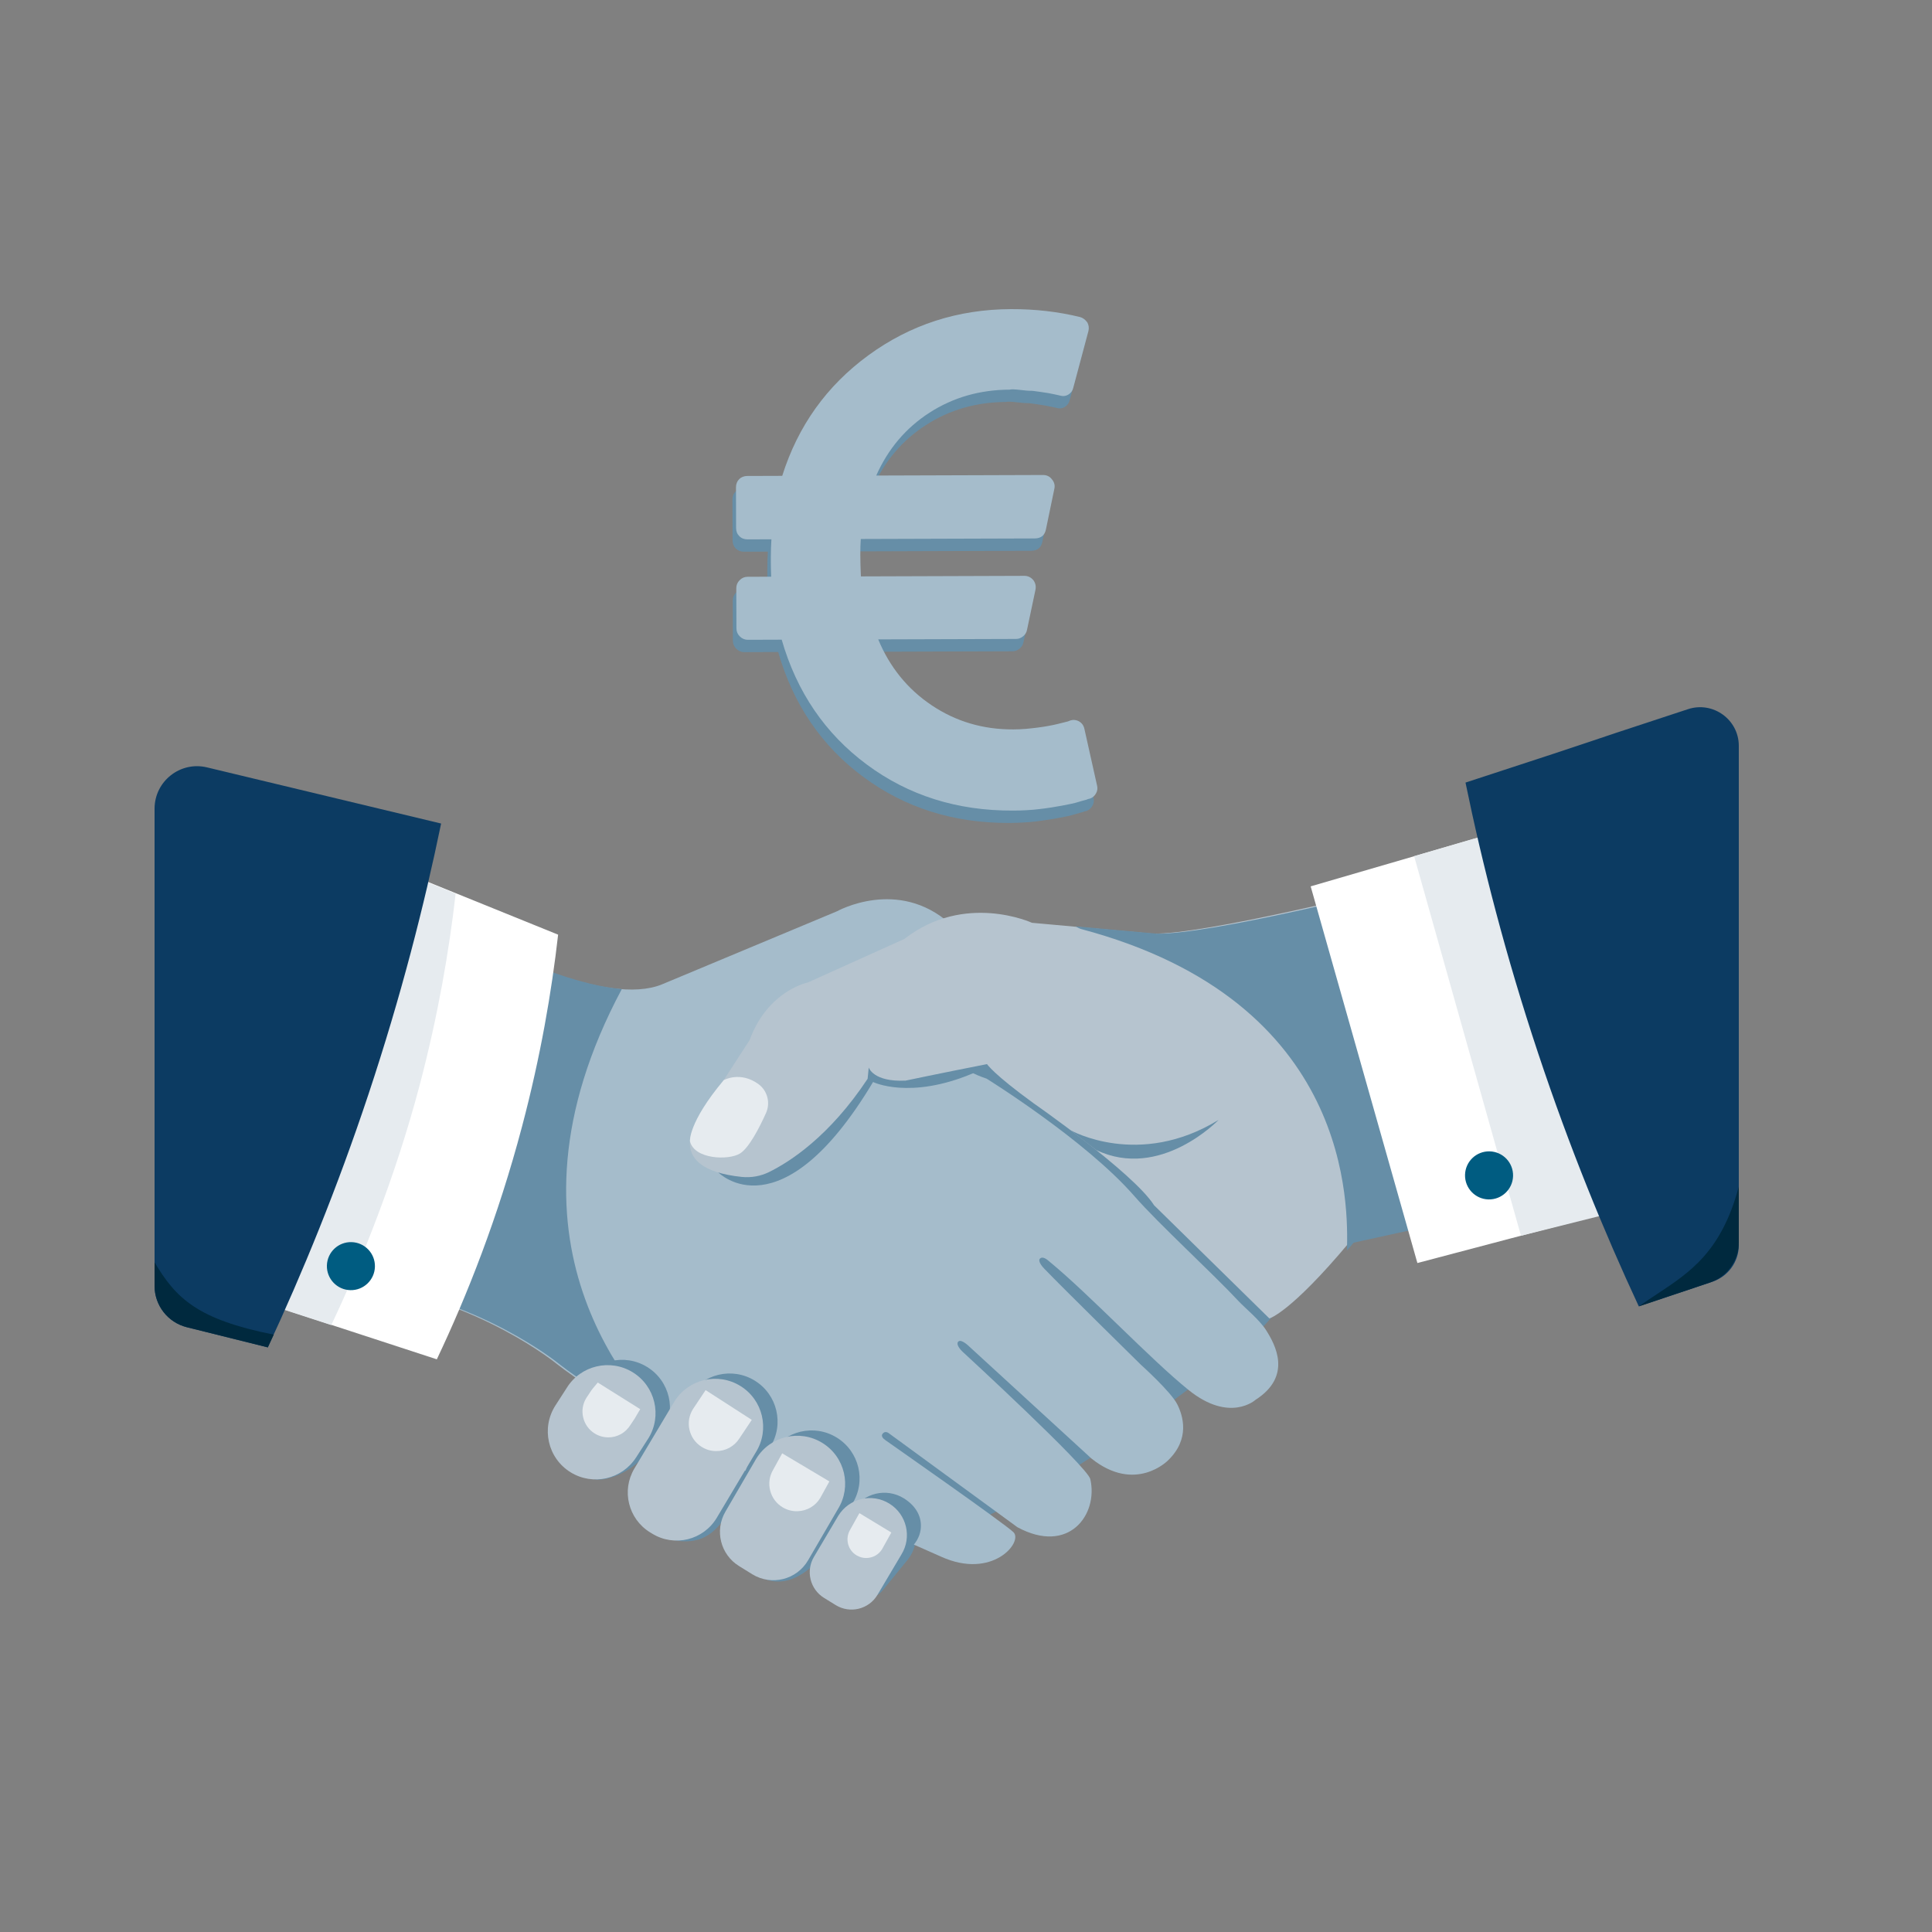 <svg width="50" height="50" viewBox="0 0 50 50" fill="none" xmlns="http://www.w3.org/2000/svg">
<rect x="0" y="0" width="50" height="50" fill="#808080" stroke="none"/>
<path fill-rule="evenodd" clip-rule="evenodd" d="M17.284 39.82L17.308 38.716C16.983 38.376 17.02 37.81 17.391 37.445L18.047 36.798C18.493 36.372 19.165 36.352 19.55 36.754C19.935 37.156 19.886 37.828 19.441 38.254L18.924 38.985C18.698 39.417 18.305 40.114 17.284 39.82Z" fill="#668EA7"/>
<path fill-rule="evenodd" clip-rule="evenodd" d="M22.211 41.327L21.306 40.983C21.081 40.811 21.035 40.492 21.2 40.264L21.984 39.183C22.305 38.763 22.906 38.682 23.327 39.004C23.747 39.325 23.828 39.926 23.506 40.347L22.844 41.158C22.691 41.344 22.436 41.413 22.211 41.327Z" fill="#668EA7"/>
<path fill-rule="evenodd" clip-rule="evenodd" d="M19.631 40.792L19.533 39.975C19.208 39.636 19.245 39.07 19.616 38.705L20.272 38.057C20.718 37.632 21.39 37.612 21.775 38.014C22.16 38.416 22.111 39.087 21.666 39.513L21.164 40.399C20.784 40.773 20.27 41.136 19.631 40.792Z" fill="#668EA7"/>
<path fill-rule="evenodd" clip-rule="evenodd" d="M15.171 38.179L15.157 37.419C14.832 37.079 14.868 36.514 15.239 36.148L15.896 35.501C16.341 35.075 17.014 35.055 17.399 35.457C17.784 35.859 17.735 36.531 17.289 36.957L16.704 37.59C16.537 38 15.504 38.527 15.171 38.179Z" fill="#668EA7"/>
<path fill-rule="evenodd" clip-rule="evenodd" d="M25.329 24.956C25.329 24.956 14.895 34.067 14.645 35.192C14.645 35.192 15.035 35.427 15.428 36.018C15.883 36.703 16.492 37.02 16.834 36.886C17.326 36.694 17.33 36.344 17.33 36.344L24.06 39.789C24.06 39.789 26.649 39.322 32.365 34.695L33.951 32.945L25.329 24.956Z" fill="#668EA7"/>
<path fill-rule="evenodd" clip-rule="evenodd" d="M17.133 25.475L21.666 23.582C21.666 23.582 23.24 22.701 24.591 23.91C24.591 23.91 22.834 27.007 25.534 27.916C25.534 27.916 28.082 29.496 29.352 30.949C29.99 31.68 31.392 32.96 32.046 33.665C32.222 33.854 32.592 34.151 32.765 34.423C33.005 34.8 33.452 35.614 32.492 36.228C32.492 36.228 31.828 36.834 30.76 35.973C29.767 35.172 28.2 33.504 27.153 32.644C27.114 32.611 26.983 32.489 26.907 32.581C26.884 32.609 26.89 32.692 27.027 32.835C27.5 33.328 29.53 35.323 29.53 35.323C29.53 35.323 30.304 36.018 30.467 36.342C30.611 36.627 30.811 37.237 30.225 37.798C30.225 37.798 29.385 38.656 28.246 37.746L25.092 34.855C25.092 34.855 24.877 34.638 24.799 34.721C24.744 34.779 24.811 34.896 24.951 35.019C24.951 35.019 28.142 37.957 28.217 38.279C28.428 39.196 27.662 40.245 26.33 39.524L23 37.09C23 37.09 22.907 37.015 22.839 37.108C22.799 37.162 22.844 37.224 22.922 37.277C22.922 37.277 26.045 39.46 26.232 39.657C26.477 39.915 25.681 40.884 24.361 40.289C22.478 39.441 18.656 37.858 16.834 36.886C16.193 36.544 14.896 35.683 14.403 35.293C14.403 35.293 12.434 33.677 9.512 33.251L12.758 24.522C12.758 24.522 15.693 26.066 17.133 25.475Z" fill="#A5BCCB"/>
<path fill-rule="evenodd" clip-rule="evenodd" d="M16.093 25.596C14.62 25.47 12.817 24.522 12.817 24.522L9.571 33.251C12.493 33.677 14.462 35.293 14.462 35.293C14.955 35.683 16.252 36.544 16.893 36.886C17.073 36.982 17.273 37.084 17.489 37.191C16.413 36.097 12.602 32.128 16.093 25.596Z" fill="#668EA7"/>
<path fill-rule="evenodd" clip-rule="evenodd" d="M18.593 30.345C18.593 30.345 20.206 31.991 22.595 28.002C22.595 28.002 23.539 28.471 25.185 27.775L25.567 27.318C25.567 27.318 22.41 27.257 22.416 27.32C22.423 27.383 18.593 30.345 18.593 30.345Z" fill="#668EA7"/>
<path fill-rule="evenodd" clip-rule="evenodd" d="M14.444 24.189C14.277 25.663 13.991 27.337 13.511 29.151C12.885 31.52 12.083 33.54 11.305 35.179C9.505 34.591 7.704 34.003 5.904 33.415L9.799 22.307L14.444 24.189Z" fill="white"/>
<path fill-rule="evenodd" clip-rule="evenodd" d="M4.423 32.947C4.921 33.108 5.416 33.268 5.91 33.428C6.79 33.713 7.67 33.998 8.573 34.293C9.351 32.653 10.233 30.459 10.859 28.09C11.338 26.276 11.624 24.602 11.792 23.128L7.146 21.247L4.059 30.255C4.126 31.169 4.248 32.067 4.423 32.947Z" fill="#E6EBEF"/>
<path fill-rule="evenodd" clip-rule="evenodd" d="M26.708 23.882C26.708 23.882 24.969 23.082 23.408 24.298L20.906 25.427C20.906 25.427 19.874 25.63 19.4 26.917L18.068 28.977C18.068 28.977 17.123 30.244 19.199 30.459C19.44 30.483 19.683 30.44 19.9 30.334C20.43 30.074 21.462 29.418 22.454 27.919L22.483 27.627C22.483 27.627 22.598 28.007 23.437 27.966C23.437 27.966 24.322 27.779 25.544 27.539C25.544 27.539 25.705 27.795 26.753 28.555C26.753 28.555 29.326 30.344 29.869 31.194L32.851 34.121C32.851 34.121 33.389 33.981 34.914 32.16L37.886 31.508L35.93 22.992C35.93 22.992 31.163 24.198 29.812 24.162L26.708 23.882Z" fill="#B6C4CF"/>
<path fill-rule="evenodd" clip-rule="evenodd" d="M27.981 24.044C35.039 25.919 34.882 31.264 34.86 32.363C34.916 32.297 34.973 32.23 35.032 32.16L38.004 31.508L36.048 22.992C36.048 22.992 31.281 24.198 29.93 24.162L27.834 23.973C27.883 23.997 27.929 24.03 27.981 24.044Z" fill="#668EA7"/>
<path fill-rule="evenodd" clip-rule="evenodd" d="M33.92 22.939L36.682 32.687L41.387 31.446L38.143 21.709L33.92 22.939Z" fill="white"/>
<path fill-rule="evenodd" clip-rule="evenodd" d="M36.597 22.157L39.363 31.981L43.741 30.884L40.795 20.93L36.597 22.157Z" fill="#E6EBEF"/>
<path fill-rule="evenodd" clip-rule="evenodd" d="M18.73 27.954C18.73 27.954 19.152 27.715 19.624 28.053C19.861 28.224 19.944 28.54 19.824 28.806C19.657 29.176 19.386 29.709 19.148 29.854C18.858 30.032 17.971 30.008 17.856 29.536C17.856 29.536 17.806 29.058 18.73 27.954Z" fill="#E6EBEF"/>
<path fill-rule="evenodd" clip-rule="evenodd" d="M27.71 29.252C27.71 29.252 29.471 30.25 31.537 28.983C31.537 28.983 30.029 30.557 28.367 29.761L27.71 29.252Z" fill="#668EA7"/>
<path fill-rule="evenodd" clip-rule="evenodd" d="M9.065 33.389C8.722 33.38 8.451 33.094 8.46 32.751C8.469 32.408 8.754 32.137 9.098 32.146C9.441 32.155 9.712 32.44 9.703 32.784C9.694 33.127 9.408 33.398 9.065 33.389Z" fill="#005C81"/>
<path fill-rule="evenodd" clip-rule="evenodd" d="M39.158 30.435C39.149 30.779 38.863 31.05 38.52 31.041C38.177 31.032 37.906 30.746 37.915 30.403C37.924 30.059 38.209 29.789 38.552 29.797C38.896 29.806 39.167 30.092 39.158 30.435Z" fill="#005C81"/>
<path fill-rule="evenodd" clip-rule="evenodd" d="M15.813 36.516C16.234 36.745 16.651 36.983 17.071 37.215L17.153 37.087C17.514 36.503 17.333 35.738 16.749 35.378C16.166 35.017 15.401 35.198 15.04 35.781L14.912 35.98C15.187 36.195 15.507 36.349 15.813 36.516Z" fill="#668EA7"/>
<path fill-rule="evenodd" clip-rule="evenodd" d="M18.924 37.128C19.633 37.515 19.405 37.776 19.081 38.572L19.938 37.44C20.299 36.857 20.118 36.092 19.534 35.731C18.951 35.371 18.186 35.552 17.825 36.135L17.154 37.261C17.172 37.271 18.906 37.118 18.924 37.128Z" fill="#668EA7"/>
<path fill-rule="evenodd" clip-rule="evenodd" d="M20.135 38.874C20.627 39.145 21.113 39.424 21.603 39.7L22.06 38.914C22.421 38.331 22.24 37.565 21.656 37.205C21.073 36.844 20.308 37.025 19.947 37.609L19.432 38.493C19.666 38.62 19.901 38.746 20.135 38.874Z" fill="#668EA7"/>
<path fill-rule="evenodd" clip-rule="evenodd" d="M22.955 40.43C23.05 40.478 23.346 40.25 23.531 40.095C23.686 39.965 23.799 39.787 23.826 39.587C23.87 39.27 23.714 38.976 23.389 38.775C22.939 38.497 22.349 38.637 22.071 39.087L21.681 39.743C22.102 39.979 22.525 40.212 22.955 40.43Z" fill="#668EA7"/>
<path fill-rule="evenodd" clip-rule="evenodd" d="M14.766 38.102C14.175 37.737 13.999 36.959 14.374 36.374L14.667 35.919C15.027 35.336 15.793 35.155 16.376 35.515C16.96 35.876 17.14 36.641 16.78 37.224L16.463 37.717C16.097 38.286 15.342 38.458 14.766 38.102Z" fill="#B6C4CF"/>
<path fill-rule="evenodd" clip-rule="evenodd" d="M16.876 39.689L16.82 39.655C16.259 39.308 16.079 38.574 16.417 38.007L17.452 36.273C17.812 35.689 18.578 35.508 19.161 35.869C19.745 36.229 19.925 36.995 19.565 37.578L18.55 39.28C18.204 39.86 17.451 40.044 16.876 39.689Z" fill="#B6C4CF"/>
<path fill-rule="evenodd" clip-rule="evenodd" d="M19.468 40.741L19.126 40.529C18.646 40.233 18.49 39.608 18.774 39.121L19.574 37.746C19.934 37.163 20.7 36.982 21.283 37.343C21.867 37.703 22.047 38.468 21.687 39.052L20.914 40.379C20.62 40.885 19.966 41.048 19.468 40.741Z" fill="#B6C4CF"/>
<path fill-rule="evenodd" clip-rule="evenodd" d="M21.627 41.539L21.327 41.354C20.964 41.13 20.848 40.657 21.066 40.29L21.697 39.224C21.976 38.774 22.566 38.635 23.016 38.913C23.466 39.191 23.606 39.781 23.328 40.231L22.71 41.273C22.487 41.649 21.999 41.769 21.627 41.539Z" fill="#B6C4CF"/>
<path fill-rule="evenodd" clip-rule="evenodd" d="M15.304 35.983L15.174 36.179C15.08 36.331 15.051 36.511 15.093 36.684C15.134 36.858 15.24 37.006 15.393 37.1C15.499 37.165 15.62 37.199 15.744 37.199C15.978 37.199 16.191 37.08 16.318 36.874L16.43 36.706C16.454 36.669 16.47 36.629 16.569 36.469L15.47 35.78C15.352 35.922 15.326 35.95 15.304 35.983Z" fill="#E6EBEF"/>
<path fill-rule="evenodd" clip-rule="evenodd" d="M17.936 36.464C17.834 36.625 17.801 36.815 17.843 37C17.885 37.185 17.996 37.343 18.157 37.444C18.268 37.515 18.397 37.553 18.528 37.554C18.776 37.557 19.004 37.433 19.136 37.225L19.456 36.746L18.261 35.976L17.936 36.464Z" fill="#E6EBEF"/>
<path fill-rule="evenodd" clip-rule="evenodd" d="M20.007 38.041C19.911 38.205 19.885 38.397 19.933 38.58C19.981 38.764 20.098 38.918 20.262 39.014C20.376 39.08 20.506 39.114 20.637 39.11C20.885 39.104 21.108 38.973 21.231 38.762L21.464 38.339L20.243 37.612L20.007 38.041Z" fill="#E6EBEF"/>
<path fill-rule="evenodd" clip-rule="evenodd" d="M22.001 39.59C21.865 39.819 21.94 40.117 22.169 40.253C22.247 40.299 22.335 40.323 22.424 40.321C22.593 40.318 22.746 40.23 22.83 40.089L23.068 39.661L22.241 39.16L22.001 39.59Z" fill="#E6EBEF"/>
<path fill-rule="evenodd" clip-rule="evenodd" d="M4 33.279C4 33.785 4.345 34.226 4.835 34.348L6.931 34.87C7.824 32.952 8.723 30.763 9.537 28.316C10.375 25.795 10.978 23.437 11.416 21.313L5.358 19.86C4.666 19.693 4 20.218 4 20.93C4 23.458 4 25.887 4 28.63C4 30.211 4 31.832 4 33.279Z" fill="#0C3B62"/>
<path d="M6.931 34.87L4.835 34.348C4.345 34.226 4 33.785 4 33.279L4 32.668C4.551 33.595 5.102 34.146 7.084 34.54C7.033 34.651 6.982 34.761 6.931 34.87Z" fill="#00293E"/>
<path fill-rule="evenodd" clip-rule="evenodd" d="M45 19.302C45 18.622 44.332 18.141 43.686 18.353C39.848 19.611 42.512 18.757 37.927 20.253C38.364 22.376 38.967 24.734 39.806 27.255C40.62 29.702 41.519 31.891 42.412 33.809L44.317 33.171C44.725 33.034 45 32.653 45 32.222V19.302Z" fill="#0C3B62"/>
<path d="M42.412 33.809L44.248 33.194C44.697 33.044 45 32.623 45 32.15V30.711C44.548 32.393 43.745 32.922 42.873 33.497C42.721 33.597 42.567 33.699 42.412 33.809Z" fill="#00293E"/>
<path fill-rule="evenodd" clip-rule="evenodd" d="M28.3 20.646L27.972 19.182C27.954 19.096 27.907 19.031 27.833 18.988C27.753 18.945 27.673 18.94 27.594 18.971L27.547 18.989L27.437 19.017C27.388 19.029 27.331 19.044 27.267 19.059C27.202 19.075 27.127 19.09 27.041 19.106C26.955 19.122 26.864 19.136 26.769 19.149C26.674 19.161 26.571 19.172 26.461 19.182C26.35 19.191 26.239 19.196 26.129 19.197C25.348 19.199 24.645 18.991 24.02 18.572C23.395 18.153 22.934 17.585 22.637 16.867L26.204 16.855C26.272 16.855 26.333 16.832 26.388 16.785C26.443 16.739 26.477 16.682 26.489 16.614L26.706 15.581C26.725 15.489 26.706 15.406 26.65 15.333C26.589 15.259 26.512 15.222 26.42 15.223L22.189 15.236C22.169 14.819 22.168 14.496 22.186 14.269L26.684 14.254C26.85 14.253 26.948 14.173 26.978 14.013L27.196 12.962C27.214 12.876 27.192 12.796 27.131 12.722C27.075 12.649 26.998 12.612 26.9 12.612L22.586 12.626C22.891 11.937 23.35 11.395 23.964 11C24.577 10.604 25.27 10.405 26.045 10.403C26.069 10.391 26.16 10.393 26.316 10.411C26.473 10.429 26.562 10.436 26.584 10.433C26.605 10.43 26.685 10.439 26.824 10.46C26.962 10.481 27.031 10.492 27.031 10.492L27.192 10.524C27.239 10.533 27.274 10.54 27.299 10.546L27.336 10.555C27.416 10.58 27.489 10.572 27.557 10.531C27.624 10.491 27.667 10.431 27.685 10.351L28.077 8.885C28.095 8.804 28.085 8.731 28.049 8.663C27.993 8.59 27.931 8.544 27.864 8.526C27.298 8.386 26.701 8.317 26.075 8.319C24.698 8.324 23.469 8.721 22.387 9.511C21.305 10.301 20.56 11.343 20.152 12.634L19.249 12.637C19.163 12.638 19.093 12.665 19.037 12.721C18.982 12.776 18.955 12.847 18.955 12.933L18.959 13.984C18.959 14.07 18.987 14.141 19.042 14.196C19.098 14.251 19.169 14.278 19.254 14.278L19.872 14.276C19.855 14.571 19.853 14.893 19.866 15.244L19.258 15.246C19.178 15.246 19.109 15.275 19.051 15.334C18.992 15.393 18.963 15.462 18.964 15.542L18.967 16.583C18.967 16.663 18.997 16.732 19.055 16.79C19.114 16.849 19.183 16.878 19.263 16.877L20.139 16.874C20.53 18.231 21.265 19.309 22.343 20.107C23.421 20.906 24.68 21.303 26.117 21.298C26.234 21.297 26.352 21.294 26.472 21.287C26.592 21.281 26.704 21.271 26.809 21.259C26.913 21.246 27.016 21.232 27.117 21.216C27.219 21.201 27.311 21.185 27.394 21.169C27.477 21.154 27.555 21.138 27.628 21.123C27.702 21.107 27.768 21.09 27.826 21.071C27.885 21.053 27.934 21.039 27.974 21.029C28.014 21.02 28.046 21.009 28.07 20.997L28.117 20.988C28.184 20.963 28.236 20.918 28.273 20.853C28.31 20.789 28.318 20.72 28.3 20.646Z" fill="#668EA7"/>
<path fill-rule="evenodd" clip-rule="evenodd" d="M28.391 20.327L28.064 18.862C28.045 18.776 27.999 18.712 27.925 18.669C27.845 18.626 27.765 18.621 27.685 18.651L27.639 18.67L27.528 18.698C27.479 18.71 27.422 18.724 27.358 18.74C27.294 18.756 27.218 18.771 27.132 18.787C27.047 18.802 26.956 18.817 26.861 18.829C26.766 18.841 26.663 18.853 26.552 18.863C26.442 18.872 26.331 18.877 26.22 18.877C25.44 18.88 24.737 18.672 24.112 18.253C23.487 17.834 23.026 17.265 22.728 16.547L26.295 16.536C26.363 16.536 26.424 16.512 26.479 16.466C26.535 16.42 26.569 16.363 26.58 16.295L26.798 15.262C26.816 15.17 26.797 15.087 26.742 15.013C26.68 14.94 26.603 14.903 26.511 14.903L22.28 14.917C22.261 14.5 22.26 14.177 22.277 13.949L26.776 13.935C26.942 13.934 27.04 13.854 27.07 13.694L27.288 12.643C27.306 12.556 27.284 12.477 27.222 12.403C27.167 12.33 27.09 12.293 26.992 12.293L22.677 12.307C22.983 11.618 23.442 11.076 24.055 10.68C24.668 10.285 25.362 10.086 26.136 10.084C26.161 10.071 26.252 10.074 26.408 10.092C26.565 10.11 26.654 10.117 26.676 10.114C26.697 10.111 26.777 10.12 26.915 10.141C27.054 10.162 27.123 10.172 27.123 10.172L27.284 10.204C27.33 10.213 27.366 10.221 27.39 10.227L27.427 10.236C27.507 10.26 27.581 10.252 27.648 10.212C27.716 10.172 27.759 10.112 27.777 10.032L28.169 8.565C28.187 8.485 28.177 8.412 28.14 8.344C28.085 8.27 28.023 8.225 27.955 8.206C27.39 8.067 26.793 7.998 26.166 8C24.79 8.005 23.561 8.402 22.478 9.192C21.396 9.982 20.651 11.023 20.244 12.315L19.341 12.318C19.255 12.319 19.184 12.346 19.129 12.402C19.074 12.457 19.047 12.528 19.047 12.614L19.05 13.665C19.05 13.751 19.078 13.821 19.134 13.876C19.189 13.932 19.26 13.959 19.346 13.959L19.964 13.957C19.946 14.252 19.944 14.574 19.958 14.925L19.349 14.927C19.269 14.927 19.201 14.956 19.142 15.015C19.084 15.073 19.055 15.143 19.055 15.222L19.059 16.264C19.059 16.344 19.088 16.413 19.147 16.471C19.206 16.529 19.275 16.558 19.355 16.558L20.23 16.555C20.622 17.912 21.357 18.989 22.435 19.788C23.513 20.587 24.771 20.983 26.209 20.978C26.326 20.978 26.444 20.975 26.564 20.968C26.684 20.962 26.796 20.952 26.9 20.939C27.005 20.927 27.108 20.913 27.209 20.897C27.31 20.881 27.402 20.866 27.485 20.85C27.568 20.834 27.646 20.819 27.72 20.803C27.794 20.788 27.86 20.771 27.918 20.752C27.977 20.733 28.025 20.719 28.066 20.71C28.105 20.701 28.138 20.69 28.162 20.678L28.208 20.668C28.276 20.643 28.328 20.599 28.364 20.534C28.401 20.47 28.41 20.4 28.391 20.327Z" fill="#A5BCCB"/>
</svg>
